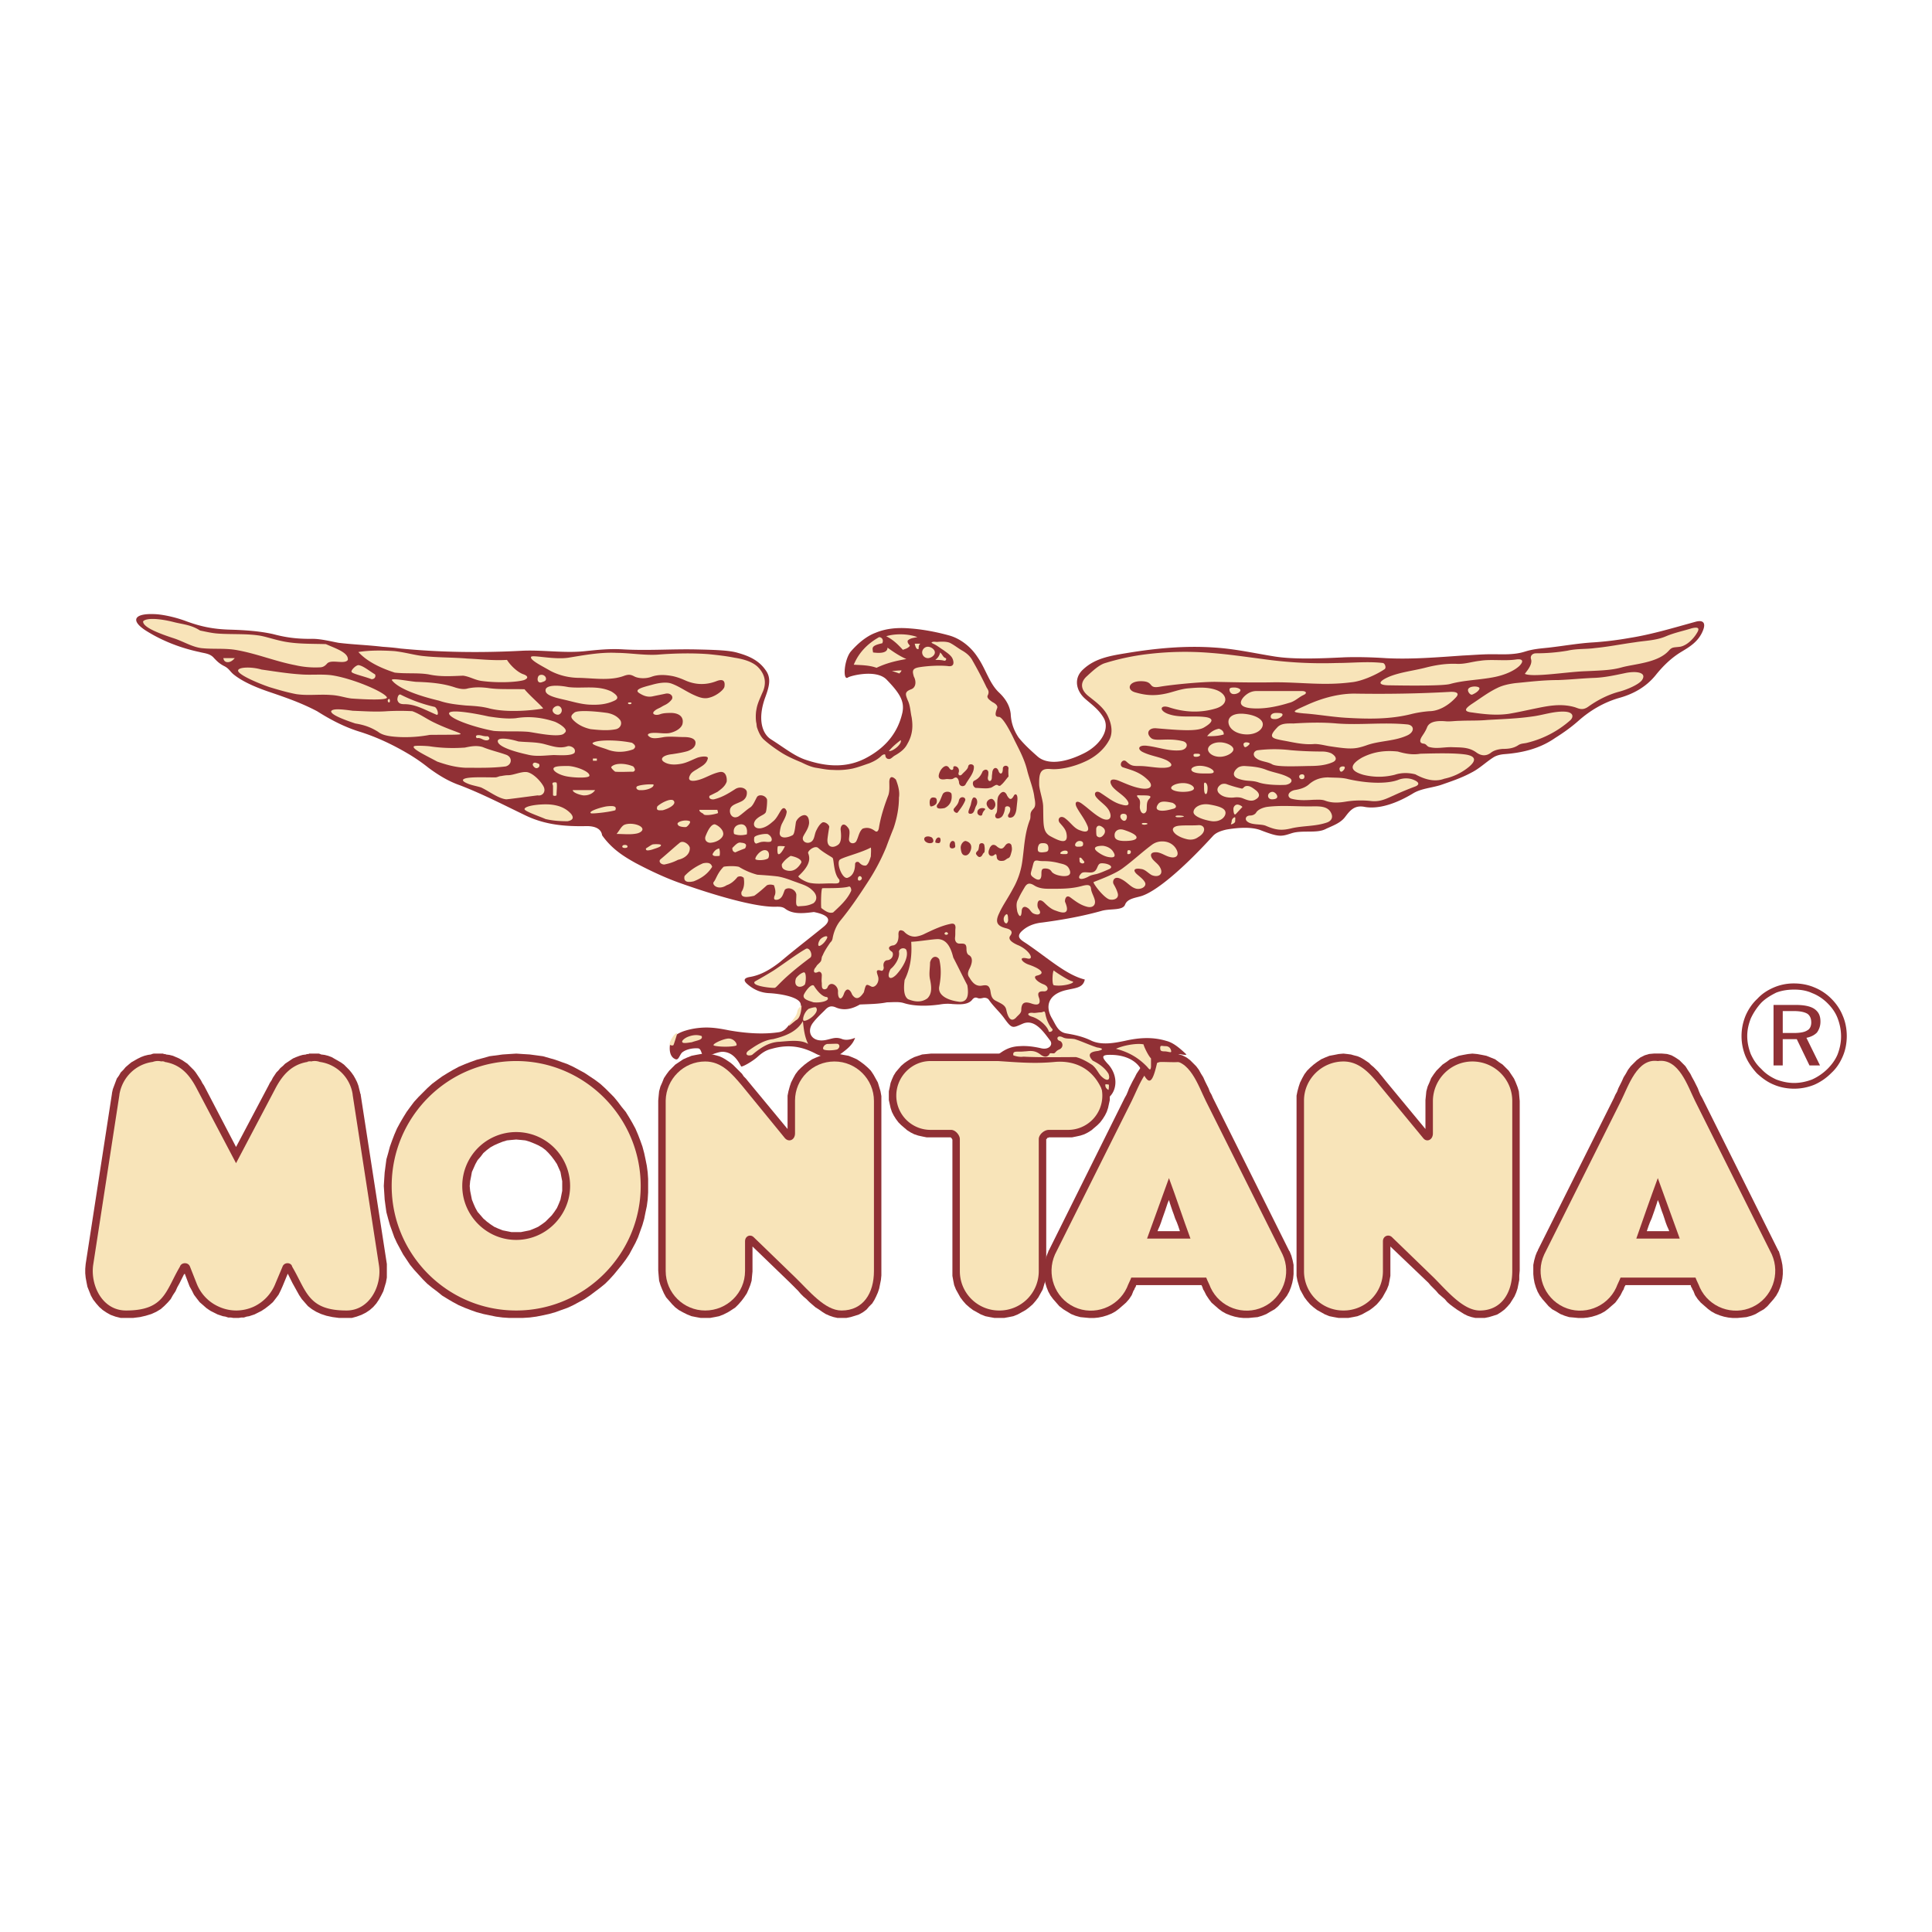 <svg xmlns="http://www.w3.org/2000/svg" width="2500" height="2500" viewBox="0 0 192.756 192.756"><g fill-rule="evenodd" clip-rule="evenodd"><path fill="#fff" d="M0 0h192.756v192.756H0V0z"/><path fill="#903035" d="M129.357 127.293V109.316l.088-.437.131-.482.133-.393.217-.438.219-.393.263-.35.307-.306.349-.306.35-.263.395-.262.392-.175.438-.175.48-.088.438-.087.482-.044.393.044.349.043.307.088.35.088.306.131.307.175.261.174.264.175.217.219.264.219.218.218.219.219.174.219.219.263.175.218.174.219 3.981 4.811v-2.887l.045-.437.043-.437.131-.482.175-.393.176-.438.262-.393.262-.35.306-.306.307-.306.392-.263.352-.262.436-.175.439-.175.436-.088.482-.087.437-.044.481.044.48.087.438.088.437.175.438.175.349.262.395.263.307.306.304.306.264.394.262.393.176.394.173.437.133.438.043.48.043.482v16.928l-.043.48v.438l-.088.437-.088.438-.131.393-.173.394-.219.35-.219.35-.264.305-.304.307-.352.263-.349.219-.393.13-.437.132-.438.087H147.203l-.392-.087-.395-.132-.35-.174-.349-.219-.35-.219-.306-.219-.35-.261-.307-.263-.261-.307-.307-.262-.307-.262-.261-.307-.262-.262-.264-.263-.219-.262-3.804-3.631v2.931l-.088.481-.088.438-.174.437-.219.394-.218.394-.264.349-.305.351-.351.305-.35.263-.392.219-.395.219-.437.174-.438.088-.48.087h-.963l-.481-.087-.437-.088-.438-.174-.392-.219-.395-.219-.35-.263-.349-.305-.307-.351-.263-.349-.219-.394-.217-.394-.133-.437-.131-.438-.088-.481z"/><path d="M137.975 126.769v.043a3.92 3.92 0 0 1-3.936 3.938 3.921 3.921 0 0 1-3.938-3.938v-17.014c0-2.144 1.793-3.894 3.938-3.894 1.617 0 2.668 1.225 3.629 2.405l4.332 5.249c.35.438.961.175.961-.481V109.798c.045-2.144 1.793-3.894 3.938-3.894 2.186 0 3.98 1.75 3.98 3.937v16.971c0 2.188-1.094 3.938-3.238 3.938-1.662 0-3.279-1.969-4.592-3.281l-4.156-4.023c-.35-.351-.918-.131-.918.394v2.929z" fill="#f8e4b9"/><path fill="#903035" d="M65.76 127.774l-.044-.481-.044-.524v-16.971l.044-.482.044-.437.131-.482.175-.393.175-.438.262-.393.263-.35.306-.306.306-.306.394-.263.394-.262.393-.175.438-.175.437-.088.481-.087.438-.044.393.044.35.043.35.088.306.088.306.131.307.175.262.174.263.175.262.219.219.219.218.218.219.219.219.219.175.263.218.218.175.219 3.981 4.811v-3.324l.087-.437.131-.482.131-.393.22-.438.218-.393.262-.35.307-.306.35-.306.349-.263.394-.262.393-.175.438-.175.437-.088.482-.087.481-.044.481.044.437.087.482.088.437.175.394.175.393.262.35.263.351.306.305.306.263.394.219.393.218.394.131.437.132.438.087.48v17.89l-.043.438-.088.437-.088.438-.131.393-.175.394-.175.35-.218.35-.307.305-.262.307-.35.263-.394.219-.393.13-.437.132-.438.087h-.875l-.394-.087-.393-.132-.394-.174-.35-.219-.306-.219-.35-.219-.306-.261-.306-.263-.306-.307-.307-.262-.262-.262-.263-.307-.262-.262-.262-.263-.263-.262-3.761-3.631v2.494l-.044.437-.044.481-.131.438-.175.437-.175.394-.262.394-.263.349-.306.351-.306.305-.394.263-.35.219-.437.219-.438.174-.437.088-.481.087h-.919l-.481-.087-.437-.088-.438-.174-.437-.219-.394-.219-.35-.263-.306-.305-.306-.351-.307-.349-.218-.394-.175-.394-.175-.437-.131-.438z"/><path d="M74.333 126.769v.043c0 2.188-1.793 3.938-3.98 3.938-2.143 0-3.937-1.75-3.937-3.938v-17.014c.043-2.144 1.793-3.894 3.937-3.894 1.662 0 2.668 1.225 3.674 2.405l4.287 5.249c.394.438 1.006.175 1.006-.481V109.798c0-2.144 1.75-3.894 3.937-3.894 2.143 0 3.937 1.75 3.937 3.937v16.971c0 2.188-1.05 3.938-3.237 3.938-1.662 0-3.236-1.969-4.593-3.281l-4.155-4.023c-.35-.351-.875-.131-.875.394v2.929h-.001z" fill="#f8e4b9"/><path fill="#903035" d="M88.986 110.935l-.132-.394-.087-.394-.087-.394v-.874l.087-.394.087-.437.132-.35.175-.394.218-.35.263-.306.262-.306.306-.263.307-.219.35-.218.349-.175.394-.131.394-.132.437-.043.438-.044h13.734l.393.044.394.043.395.132.393.131.349.175.35.218.351.219.262.263.262.306.263.35.219.306.174.394.133.35.086.437.088.394v.874l-.088.394-.086.394-.133.394-.174.349-.219.35-.263.35-.262.263-.307.262-.306.262-.35.219-.349.175-.393.131-.395.088-.437.088h-2.318l-.043.044h-.088l-.043.043-.045.087h-.043V127.293l-.088.481-.131.438-.131.437-.219.394-.218.394-.264.349-.305.351-.351.305-.35.263-.392.219-.395.219-.437.174-.438.088-.48.087h-.963l-.481-.087-.437-.088-.438-.174-.394-.219-.393-.219-.35-.263-.35-.305-.306-.351-.263-.349-.219-.394-.218-.394-.175-.437-.088-.438-.087-.481V113.69l-.044-.044v-.043l-.043-.044-.044-.043-.044-.044h-2.406l-.437-.088-.394-.088-.394-.131-.349-.175-.35-.219-.307-.262-.306-.262-.262-.263-.263-.35-.218-.35-.175-.349z"/><path d="M92.879 112.728h-.044a3.416 3.416 0 0 1-3.412-3.411c0-1.881 1.531-3.456 3.412-3.456H106.57c1.881.044 3.41 1.575 3.41 3.456a3.414 3.414 0 0 1-3.41 3.411h-1.926c-.48 0-1.006.481-1.006.919v13.165a3.92 3.92 0 0 1-3.936 3.938 3.921 3.921 0 0 1-3.938-3.938v-13.165c0-.394-.438-.919-.875-.919h-2.01z" fill="#f8e4b9"/><path d="M153.021 127.556l-.043-.438V126.2l.086-.438.133-.481.174-.438h.045v-.086l7.609-15.222.133-.307.174-.307.131-.35.176-.35.174-.35.176-.395.219-.35.219-.394.262-.35.307-.307.307-.307.35-.262.438-.219.438-.131.48-.044h.788l.525.044.438.131.395.219.393.262.307.307.307.307.219.35.262.394.176.35.219.395.174.35.176.35.131.35.131.307.176.307 7.609 15.265.045.044.131.438.131.481.088.438.043.48v.438l-.043.438-.088.438-.131.438-.176.438-.219.394-.262.35-.307.35-.305.351-.352.306-.393.219-.438.263-.438.175-.48.132-.438.043-.482.044h-.438l-.438-.044-.438-.087-.438-.132-.436-.175-.395-.219-.35-.262-.35-.307-.352-.307-.305-.35-.264-.394-.174-.438-.088-.131-.043-.132-.088-.131-.045-.175h-6.516v.043l-.088.132-.045.131-.043.132-.088.131-.219.438-.262.394-.262.35-.352.307-.35.307-.35.262-.393.219-.439.175-.438.132-.436.087-.438.044h-.482l-.438-.044-.48-.043-.438-.132-.438-.175-.438-.263-.393-.219-.352-.306-.305-.351-.307-.35-.262-.35-.219-.394-.176-.438-.131-.438-.08-.439zm13.036-5.993l-.131-.394-.133-.351-.131-.394-.131-.394-.131-.306-.088.306-.131.394-.131.394-.264.744-.174.394-.131.35-.133.394-.043.132h2.23l-.043-.132-.176-.394-.131-.35-.128-.393z" fill="#903035"/><path d="M161.244 128.475c-.918 1.968-3.279 2.843-5.248 1.924-1.969-.918-2.844-3.28-1.926-5.248l7.656-15.31c.742-1.487 1.617-4.286 3.674-3.98 2.1-.306 2.975 2.493 3.717 3.98l7.656 15.31c.873 1.968.043 4.33-1.926 5.248-1.969.919-4.33.044-5.248-1.924-.131-.351-.307-.656-.438-1.007h-7.48c-.13.35-.306.656-.437 1.007zm6.344-4.9c-.744-2.012-1.445-4.023-2.188-6.036-.744 2.013-1.443 4.024-2.145 6.036h4.333z" fill="#f8e4b9"/><path d="M104.207 127.556l-.043-.438v-.438l.043-.48.088-.438.131-.481.176-.438v-.043l.043-.043 7.568-15.222.174-.307.131-.307.133-.35.174-.35.176-.35.219-.395.174-.35.264-.394.217-.35.307-.307.307-.307.395-.262.393-.219.438-.131.525-.044h.788l.48.044.438.131.438.219.35.262.307.307.307.307.262.35.219.394.219.35.176.395.174.35.176.35.131.35.176.307.131.307 7.611 15.265.043.044.176.438.131.481.088.438V127.119l-.045.438-.088.438-.131.438-.174.438-.219.394-.264.35-.305.35-.307.351-.35.306-.395.219-.438.263-.438.175-.438.132-.48.043-.438.044h-.482l-.436-.044-.438-.087-.438-.132-.438-.175-.395-.219-.35-.262-.35-.307-.35-.307-.264-.35-.262-.394-.219-.438-.088-.131-.043-.132-.045-.131-.086-.175h-6.518v.043l-.045.132-.086.131-.045.132-.088.131-.174.438-.262.394-.307.35-.35.307-.352.307-.35.262-.393.219-.438.175-.438.132-.438.087-.438.044h-.438l-.48-.044-.438-.043-.482-.132-.438-.175-.438-.263-.35-.219-.393-.306-.307-.351-.307-.35-.262-.35-.219-.394-.176-.438-.131-.438-.079-.439zm13.035-5.993l-.131-.394-.131-.351-.133-.394-.131-.394-.088-.306-.131.306-.131.394-.131.394-.264.744-.131.394-.131.35-.174.394-.045.132h2.23l-.043-.132-.131-.394-.131-.35-.173-.393z" fill="#903035"/><path d="M112.43 128.475c-.918 1.968-3.279 2.843-5.248 1.924-1.969-.918-2.799-3.28-1.924-5.248l7.654-15.31c.744-1.487 1.617-4.286 3.717-3.98 2.057-.306 2.932 2.493 3.676 3.98l7.654 15.31c.918 1.968.043 4.33-1.926 5.248-1.969.919-4.33.044-5.248-1.924-.131-.351-.307-.656-.438-1.007h-7.48c-.131.35-.305.656-.437 1.007zm6.343-4.9c-.744-2.012-1.4-4.023-2.145-6.036-.742 2.013-1.443 4.024-2.186 6.036h4.331z" fill="#f8e4b9"/><path d="M51.5 105.117l.656.044.7.043.656.088.656.088.612.175.613.175.612.219.612.219.569.262.568.307.568.307.525.35.524.35.525.394.481.438.438.438.437.438.394.481.394.524.394.481.35.568.306.525.307.568.262.612.219.568.219.612.175.656.131.612.131.656.087.656.044.656v1.355l-.044.7-.087.656-.131.612-.131.656-.175.612-.219.612-.219.612-.262.568-.307.568-.306.569-.35.524-.394.525-.394.48-.394.481-.437.481-.438.438-.481.394-.525.394-.524.394-.525.35-.568.307-.568.306-.569.263-.612.219-.612.219-.613.175-.612.131-.656.132-.656.087-.7.044H50.8l-.656-.044-.656-.087-.656-.132-.612-.131-.656-.175-.612-.219-.568-.219-.613-.263-.569-.306-.524-.307-.569-.35-.481-.394-.525-.394-.481-.394-.437-.438-.438-.481-.438-.481-.394-.48-.35-.525-.35-.524-.307-.569-.306-.568-.263-.568-.218-.612-.219-.612-.175-.612-.175-.656-.087-.612-.087-.656-.044-.7-.043-.656.043-.699.044-.656.087-.656.087-.656.175-.612.175-.656.219-.612.218-.568.263-.612.306-.568.307-.525.35-.568.35-.481.394-.524.438-.481.438-.438.437-.438.481-.438.525-.394.481-.35.569-.35.524-.307.569-.307.613-.262.568-.219.612-.219.656-.175.612-.175.656-.088.656-.088.656-.043.7-.044zm0 8.573l-.481.043-.437.044-.438.132-.437.175-.394.175-.394.219-.35.263-.35.306-.263.35-.306.351-.219.394-.175.394-.175.394-.087.481-.088.438-.044.48.044.481.088.438.087.438.175.438.175.394.219.394.306.35.263.307.35.306.35.263.394.263.394.175.437.175.438.088.437.087h.962l.437-.087.438-.088.438-.175.394-.175.394-.263.35-.263.306-.306.306-.307.263-.35.262-.394.175-.394.175-.438.087-.438.087-.438v-.961l-.087-.438-.087-.481-.175-.394-.175-.394-.262-.394-.263-.351-.306-.35-.306-.306-.35-.263-.394-.219-.394-.175-.438-.175-.438-.132-.437-.044-.481-.043z" fill="#903035"/><path d="M51.5 105.86c6.823 0 12.422 5.599 12.422 12.466 0 6.824-5.599 12.423-12.422 12.423-6.867 0-12.422-5.599-12.422-12.423.001-6.867 5.555-12.466 12.422-12.466zm0 7.086a5.377 5.377 0 0 1 5.38 5.38c0 2.931-2.406 5.381-5.38 5.381s-5.38-2.45-5.38-5.381a5.378 5.378 0 0 1 5.38-5.38z" fill="#f8e4b9"/><path fill="#903035" d="M29.237 105.599l-.263.173-.262.176-.263.175-.218.219-.263.219-.175.218-.218.219-.175.263-.175.261-.132.263-.175.263-.13.262-3.238 6.124-3.193-6.124-.174-.262-.132-.263-.175-.263-.174-.261-.176-.263-.174-.219-.219-.218-.219-.219-.219-.219-.262-.175-.263-.176-.306-.173-.306-.132-.306-.131-.35-.088-.35-.044-.044-.043h-.175l-.043-.044h-.962l-.176.044-.087.043-.306.044-.35.088-.35.131-.35.175-.306.175-.306.175-.263.219-.306.262-.218.262-.263.263-.175.306-.219.306-.131.35-.131.35-.132.35-.087.394v.044l-2.625 17.014-.043.482v.437l.043.437.088.481.088.438.175.437.175.438.219.393.306.394.306.349.349.307.394.263.394.219.481.174.525.131h1.224l.7-.087.569-.132.569-.174.481-.219.437-.263.35-.305.35-.351.306-.35.219-.393.262-.394.175-.393.219-.394.218-.437.219-.438.088-.088.481 1.269.219.393.219.438.262.35.306.394.35.306.35.306.393.262.438.219.262.132.263.086.262.088.263.044.262.087h.262l.263.044h.525l.263-.044h.262l.262-.087.263-.044.262-.088.263-.086.262-.132.437-.219.394-.262.394-.306.35-.306.306-.394.262-.35.219-.438.175-.393.525-1.269.044.088.218.438.219.437.219.394.218.393.219.394.263.393.305.35.307.351.394.305.437.263.481.219.525.174.612.132.657.087h1.268l.481-.131.481-.174.438-.219.393-.263.35-.307.306-.349.263-.394.218-.393.22-.438.13-.437.132-.438.087-.481V126.112l-2.624-16.97v-.044h-.044v-.044.088-.132l-.088-.35-.087-.35-.131-.35-.175-.35-.175-.306-.219-.306-.219-.263-.262-.262-.262-.262-.307-.219-.306-.175-.306-.175-.306-.175-.35-.131-.35-.088-.35-.044-.087-.043-.132-.044H30.855l-.087.044h-.175l-.044.043-.35.044-.306.088-.35.131-.306.132z"/><path d="M34.573 130.749c2.318 0 3.543-2.494 3.237-4.506l-2.625-17.015v-.044a3.847 3.847 0 0 0-3.28-3.236 1.477 1.477 0 0 0-.875-.044c-.087-.044-.175 0-.306 0l-.044.044c-1.618.263-2.537 1.355-3.237 2.712l-3.893 7.392-3.893-7.392c-.7-1.356-1.575-2.449-3.237-2.712l-.043-.044c-.088 0-.219-.044-.263 0a1.456 1.456 0 0 0-.875.044c-1.662.219-3.018 1.487-3.324 3.236v.044l-2.624 17.015c-.263 2.012.918 4.506 3.28 4.506 3.849 0 3.937-1.925 5.38-4.374.131-.438.831-.481 1.006 0l.656 1.662a4.195 4.195 0 0 0 2.188 2.317 4.223 4.223 0 0 0 1.749.395c.612 0 1.225-.132 1.794-.395a4.272 4.272 0 0 0 2.143-2.317l.7-1.662c.175-.481.875-.438.962 0 1.444 2.449 1.575 4.374 5.424 4.374z" fill="#f8e4b9"/><path d="M178.959 100.874h-1.094v2.188h1.094c.656 0 1.094-.088 1.355-.263.264-.131.395-.438.395-.787 0-.394-.131-.7-.395-.875-.304-.175-.742-.263-1.355-.263zm.176-.612c.875 0 1.486.132 1.881.394.438.307.611.7.611 1.269 0 .438-.131.787-.35 1.094-.262.263-.611.438-1.049.524l1.355 2.756h-1.051l-1.268-2.624h-1.4v2.624h-.918v-6.036h2.189v-.001zm4.549 3.149c0-.656-.131-1.269-.35-1.837-.219-.569-.568-1.05-1.006-1.487s-.963-.787-1.531-1.006c-.568-.263-1.182-.35-1.793-.35-.613 0-1.225.087-1.795.306-.523.263-1.049.568-1.486 1.006a6.15 6.15 0 0 0-1.049 1.575c-.219.568-.352 1.137-.352 1.749s.133 1.225.352 1.794c.262.568.568 1.05 1.049 1.487.438.48.918.787 1.486 1.05.57.218 1.182.35 1.795.35.611 0 1.225-.132 1.793-.35a5.32 5.32 0 0 0 1.531-1.05c.438-.438.787-.919 1.006-1.444.219-.568.35-1.181.35-1.793zm-4.68-5.293c.699 0 1.398.132 2.012.395a5.04 5.04 0 0 1 1.705 1.137c.482.481.875 1.05 1.137 1.706.264.612.395 1.312.395 2.012s-.131 1.399-.395 2.013c-.262.612-.611 1.181-1.137 1.662a5.463 5.463 0 0 1-1.705 1.181 5.306 5.306 0 0 1-2.012.394c-.701 0-1.4-.131-2.014-.394-.654-.263-1.18-.656-1.705-1.138-.48-.524-.875-1.093-1.137-1.705a5.29 5.29 0 0 1-.395-2.013c0-.699.131-1.355.395-2.012.262-.612.656-1.225 1.182-1.706.48-.524 1.049-.875 1.66-1.137a5.009 5.009 0 0 1 2.014-.395zM14.54 62.908c-1.618-1.049-1.137-1.793 1.181-1.618.875.087 1.968.35 2.887.7 1.443.525 2.668.787 4.374.831 1.399.044 2.843.131 4.243.438 1.312.35 2.361.481 3.761.481.918-.043 2.056.263 2.799.394 1.443.175 2.887.218 4.374.394.612.044 1.181.087 1.793.175 4.068.394 8.136.438 12.204.219 2.056-.087 4.155.262 6.211.044 1.269-.131 2.493-.263 3.849-.175 2.362.131 4.724-.043 7.129 0 2.012.044 3.456.087 4.287.35 1.093.306 2.056.744 2.712 1.662.612.787.437 1.574.043 2.668-.875 2.318-.306 3.762.525 4.287 1.312.831 2.274 1.618 3.368 2.012 2.143.743 4.286.918 6.342-.263 1.793-1.006 2.974-2.449 3.412-4.418.219-1.093-.219-1.881-1.575-3.28-1.05-1.093-3.718-.35-3.849-.219-.568.394-.394-1.837.306-2.624.612-.7 1.487-1.487 2.45-1.837 1.049-.437 2.187-.525 3.324-.437 1.312.087 2.712.35 3.98.7 1.137.306 2.187 1.137 2.843 2.143.83 1.181 1.18 2.625 2.143 3.543.701.656 1.094 1.356 1.182 2.143.043.962.35 1.706.787 2.362.525.656 1.137 1.225 1.881 1.881.83.744 2.406.787 4.549-.263 1.574-.744 2.713-2.274 2.1-3.499-.525-.962-1.355-1.487-1.969-2.056-.83-.787-1.094-2.012-.088-2.887 1.225-1.137 2.844-1.355 4.418-1.618 2.932-.481 5.861-.744 8.793-.525 1.967.131 3.893.568 5.816.875 1.881.306 4.418.219 7.043.088 1.355-.044 2.756 0 4.111.087 2.537.131 5.117-.087 7.654-.262.963-.044 1.924-.131 2.887-.131 1.094 0 2.23.087 3.324-.263.832-.262 1.531-.306 2.361-.394 1.531-.175 2.975-.438 4.463-.525a33.288 33.288 0 0 0 3.586-.438c2.23-.35 4.375-1.006 6.605-1.618.787-.219 1.049.131.744.875-.438 1.094-1.312 1.619-2.188 2.143-1.006.612-1.838 1.444-2.537 2.318-.963 1.181-2.23 1.881-3.674 2.274-1.488.438-2.844 1.225-4.025 2.274-.742.656-1.486 1.181-2.318 1.706-1.574 1.094-3.324 1.487-5.072 1.618-.525.044-.875.175-1.139.351-.742.481-1.355 1.093-2.143 1.487-.963.525-2.012.875-3.018 1.225-.92.306-2.014.35-2.844.875-2.406 1.443-4.023 1.487-4.855 1.312-1.006-.175-1.443.438-1.881 1.006-.48.656-1.355.918-1.969 1.225-.873.438-2.273.087-3.324.394-1.092.35-1.268.438-3.191-.306-.963-.35-2.363-.219-3.369-.044-.568.131-1.049.307-1.355.656-3.281 3.587-5.818 5.599-7.174 5.992-.611.175-1.355.263-1.574.831-.219.612-1.4.394-2.275.612-2.012.569-4.023.919-5.992 1.182-.875.087-1.574.394-2.1.918-.568.612.088.875.656 1.269 2.1 1.443 3.893 3.062 5.688 3.499-.176.875-.963.831-2.014 1.094-1.748.481-1.924 1.706-1.225 2.843.395.7.613 1.312 1.4 1.443.787.132 1.662.307 2.537.744 1.006.438 2.23.219 3.281 0 1.529-.35 2.842-.394 4.154 0 .699.175 1.312.7 2.012 1.355-.174.132-.742-.131-.875 0-.086.219.307.525.219.744-.742.087-2.23-.088-2.273.087-.482 2.144-.832 2.274-1.531.788-.525-1.094-1.75-1.531-2.887-1.575s-1.225.132-.438.963c.918 1.05.875 2.405.176 3.148-.176.176-.57.044-.656-.218-1.051-2.931-3.369-3.324-4.855-3.193-2.275.219-4.111 0-6.387-.131 1.006-.875 1.662-1.4 2.887-1.443.699-.045 1.4.043 2.145.218.787.175 1.225-.394.83-.831-.656-.875-1.531-2.143-2.713-1.618-1.006.438-1.049.525-1.836-.568-.438-.612-1.051-1.138-1.531-1.837-.131-.176-.393-.219-.568-.176-.176.044-.395.088-.568 0-.219-.087-.35 0-.48.132-.395.568-1.226.524-1.969.481a4.41 4.41 0 0 0-1.312.043c-1.269.176-2.537.176-3.543-.131-.525-.175-1.137-.088-1.706-.088-.875.176-1.793.176-2.712.219-.832.481-1.619.613-2.362.307-.481-.219-.788-.131-1.138.263-.394.394-.875.831-1.225 1.312-.612.875-.087 1.925 1.312 1.662.656-.131 1.006-.35 1.663-.087.394.131.831.044 1.269-.132-.219.656-.744 1.094-1.4 1.575-.612.438-1.619.481-2.537 0-1.181-.612-2.537-1.006-4.374-.481-.569.131-.963.394-1.4.787-.525.481-1.619 1.094-1.663.963-.394-.744-.875-1.356-1.706-1.443-.525-.088-1.487.438-1.924.48-.351 0-.263-.787-.656-.831-.525-.043-1.181.088-1.575.394-.263.219-.35.787-.656.7-.612-.219-.656-.962-.568-1.53.175-.919 1.181-1.312 2.362-1.531 1.312-.219 2.23-.088 3.543.175 2.274.394 3.849.35 4.986.175.438-.088.7-.35.962-.699.35-.438 1.356-1.226 1.181-2.1-.131-.744-2.188-1.05-3.193-1.094-.744-.044-1.443-.307-2.1-.875-.525-.438-.306-.656.263-.744 1.006-.175 1.968-.699 3.018-1.53 1.443-1.225 2.887-2.318 4.33-3.499.875-.744.306-1.181-1.006-1.444-1.006.131-2.1.263-2.887-.35-.306-.219-.7-.175-1.05-.175-2.056 0-5.948-1.137-9.404-2.362-1.487-.525-3.062-1.269-4.461-2.012-1.181-.656-2.362-1.399-3.324-2.755-.087-.656-.7-.918-1.531-.918-2.012.044-4.068-.087-6.08-1.05-2.187-1.05-4.287-2.144-6.561-3.018-1.138-.394-2.144-1.006-3.149-1.75a17.708 17.708 0 0 0-2.1-1.443c-1.487-.875-3.062-1.619-4.724-2.144-1.575-.481-2.975-1.225-4.287-2.056-1.575-.831-3.106-1.356-4.637-1.881-1.181-.394-2.625-.962-3.586-1.706-.481-.35-.525-.656-1.05-.918s-.788-.568-1.006-.788c-.394-.481-.962-.481-1.443-.612-1.878-.398-3.716-1.097-5.378-2.147z" fill="#903035"/><path d="M87.717 63.564c-1.093.612-2.012 1.487-2.537 2.755.787.044 1.531.044 2.274.307 1.006-.481 1.968-.7 2.974-.875-.612-.263-1.225-.656-1.881-1.137 0 .568-.787.568-1.443.481-.044-.438-.263-.656.919-.918.132-.263.044-.57-.306-.613zM91.523 63.564c-.787-.306-2.1-.394-3.106-.087.7.35 1.181.831 1.663 1.356.219-.087.481-.131.7-.394-.087-.175-.263-.262-.219-.524.262-.264.612-.264.962-.351zM88.986 66.932c.438 0 .525-.043.962-.043-.087.219-.131.175-.219.306-.35-.132-.393-.132-.743-.263zM17.383 62.077c-1.531-.394-2.8-.438-3.105-.087-.044.569 1.487 1.181 3.105 1.706.918.306 1.75.831 2.668.962 1.138.131 2.274 0 3.412.175 2.099.35 3.937 1.137 5.992 1.531a8.954 8.954 0 0 0 2.405.219c.307 0 .525-.087.788-.394.438-.438 1.75.131 2.056-.35.087-.744-1.225-1.137-2.188-1.575-1.443-.044-2.843 0-4.199-.262-1.093-.219-1.881-.525-2.581-.612-1.312-.175-2.624-.087-3.936-.175-.656-.043-1.181-.175-1.837-.306-.874-.57-1.705-.614-2.58-.832zM35.754 65.051c1.094-.175 2.362-.175 3.63-.087 1.094.131 1.969.394 2.756.481 1.531.175 2.975.131 4.505.262 1.137.044 2.537.219 3.937.131.35.569 1.093 1.269 1.662 1.443.35.131.569.35.043.569-.743.219-2.624.306-4.243.087-.656-.087-1.181-.438-1.837-.525-1.137.044-2.274.131-3.456-.131-1.093-.175-2.23-.044-3.368-.175-1.486-.48-2.798-1.136-3.629-2.055zM35.098 67.063c-.175-.131.438-.744.7-.7.481.087 1.093.612 1.618.918.088.131.044.481-.35.481-.656-.262-1.837-.524-1.968-.699zM22.282 65.663h1.138c-.219.263-.481.438-.787.394-.22-.043-.307-.175-.351-.394zM23.769 66.976c-.175-.437 1.312-.481 2.318-.175 1.269.175 2.537.394 3.893.481 1.049.087 2.056-.044 3.105.087 2.056.306 5.162 1.619 5.511 2.188.175.35-2.362.218-3.543.131-.7-.087-1.181-.306-2.056-.35-1.138-.088-2.318.087-3.456-.088-.918-.175-1.793-.438-2.668-.7-1.136-.393-2.885-1.137-3.104-1.574zM38.816 69.731c.044 0 .087.087.087.175 0 .131-.043.175-.087.175s-.131-.043-.131-.175c0-.088.087-.175.131-.175zM33.042 70.956c.131-.262.918-.219 2.143-.044 1.138.044 2.319.131 3.456.044a23.558 23.558 0 0 1 2.493 0c.743.262 1.443.787 2.187 1.137 2.8 1.356 4.331 1.181-.437 1.225a13.42 13.42 0 0 1-2.975.219c-.875-.043-1.706-.131-2.187-.525-.568-.35-1.181-.656-2.274-.831-1.444-.481-2.449-.919-2.406-1.225zM39.122 67.894c-.262-.306 1.487.044 2.362.131 1.312.044 2.668.131 3.937.568.438.132.875.219 1.269.088.656-.131 1.225-.131 1.969-.044 1.093.175 2.274.088 3.674.131.525.656 1.968 1.881 1.837 1.925-1.006.175-3.499.437-5.292 0-.787-.219-1.618-.263-2.406-.307-.875-.087-1.793-.175-2.668-.481-1.664-.392-3.938-1.093-4.682-2.011zM39.953 69.294c-.175-.044-.306.219-.306.524.087.394.394.438.7.438 1.093 0 1.968.525 3.193 1.049.307.132.088-.743-.219-.787a14.747 14.747 0 0 1-3.368-1.224zM44.808 71.218c-.131-.481 2.188-.131 3.937.263.875.131 1.794.262 2.712.175 1.312-.218 2.581-.087 3.893.35.525.219 1.312.744 1.05 1.05-.087.087-.175.219-.437.262-.875.175-2.8-.262-3.281-.306-1.137-.087-2.318 0-3.412-.087-1.706-.307-4.287-1.138-4.462-1.707zM41.309 74.455c.087-.087 1.137-.043 1.531 0 1.137.175 2.318.219 3.543.131.437-.087 1.137-.262 1.793-.044.743.307 1.531.481 2.274.744.7.219.656 1.006 0 1.181-1.399.175-2.712.131-4.024.131-1.006-.044-1.924-.306-2.799-.612-1.137-.612-2.624-1.312-2.318-1.531zM46.208 77.779c.262-.306 2.012-.218 3.193-.218.219 0 .394-.131.569-.131.262-.044.481-.088.744-.088.525 0 1.312-.394 1.881-.306.656.131 1.443 1.006 1.662 1.487.218.525-.175.918-.613.831-1.049.131-2.93.394-3.149.394-.787-.088-1.662-.788-2.493-1.181-.394-.131-.962-.219-1.356-.394-.307-.131-.525-.262-.438-.394zM55.525 79.354c-.175.087-.263.043-.35 0v-.918c0-.131-.131-.262 0-.35.087-.043.306-.043.35 0 .087.175 0 .874 0 1.268zM53.512 76.117c.263.088.307.088.307.263 0 .131-.131.262-.307.262-.131 0-.306-.175-.35-.306-.043-.175.132-.306.35-.219zM52.332 80.71c.087-.35 1.706-.525 2.625-.438.831.088 1.487.35 2.012.919.35.438.131.656-.35.743-.744 0-1.443-.043-2.187-.218-.701-.306-2.144-.787-2.1-1.006zM56.706 76.424c.831.043 2.144.568 2.1.962 0 .263-1.443.219-2.187.088-.787-.132-1.443-.525-1.4-.788.043-.262.743-.262 1.487-.262zM57.143 78.829h2.23c-.219.35-.656.525-1.05.525-.174.043-1.18-.219-1.18-.525zM59.155 75.68h.394v.218h-.394v-.218zM60.992 76.511c.35-.394 1.356-.394 2.187-.043.219.262.219.438 0 .525-.612 0-1.225.044-1.793 0-.044-.001-.481-.394-.394-.482zM58.98 81.147c-.394-.175.962-.612 1.575-.7.481-.044 1.05-.087.832.394-.788.219-2.276.35-2.407.306zM48.132 73.405c.525.131.525-.043.656.175.131.175-.131.438-.656.175-.525-.262-.525 0-.612-.175-.131-.218.131-.306.612-.175zM49.708 74.105c-.307-.612 1.006-.438 2.012-.131.831.087 1.75.044 2.581.262.831.219 1.531.481 2.318.219.262-.087.918.175.7.656-.263.262-1.05.262-2.056.219-.919.043-1.793.175-2.625-.044-1.007-.219-2.625-.656-2.93-1.181zM55.656 70.431c.219 0 .394.219.394.438 0 .218-.175.437-.394.437-.262 0-.525-.219-.525-.437 0-.219.263-.438.525-.438zM54.431 68.9c-.044-.569 1.181-.569 2.274-.35 1.443.175 2.887-.219 4.287.438.656.394.787.7.306.918-.831.394-1.662.438-2.537.394-.7-.043-1.355-.219-2.056-.394-.874-.218-2.274-.437-2.274-1.006zM62.83 70.081c.087 0 .175 0 .175.088 0 .043-.088.087-.175.087-.088 0-.175-.044-.175-.087-.001-.088.087-.088.175-.088zM54.038 67.326c.219 0 .437.175.437.394s-.175.263-.437.35c-.263.087-.438-.087-.394-.394.044-.263.175-.35.394-.35zM57.318 71.087c.306-.218 1.706-.175 3.281.044.437.087.918.263 1.268.7.219.306.088.787-.394.918-.831.175-1.706.087-2.537 0-.612-.131-1.181-.394-1.618-.788s-.394-.567 0-.874zM59.155 74.105c.481-.307 2.406-.307 3.893 0 .35.219.438.437.131.656-.962.35-1.881.306-2.625 0-.48-.175-1.661-.481-1.399-.656zM65.191 78.261c-.656-.044-1.531.087-1.662.219-.131.175.088.394.394.35.568.043 1.399-.263 1.268-.569zM65.585 80.448c.437-.394 1.356-.831 1.618-.569.35.394-.569.831-1.093.962-.307 0-.7.088-.525-.393zM61.517 83.203c.262-.306.481-.787.787-.918.656-.262 1.837.044 1.793.481-.043.219-.35.35-.569.394-.655.131-1.311.043-2.011.043zM62.348 84.297c.131 0 .262.044.262.175 0 .087-.131.131-.262.131s-.263-.044-.263-.131c0-.131.132-.175.263-.175zM67.641 82.285c-.263-.262.7-.568 1.181-.35.131.088-.175.481-.35.569-.088.043-.787-.001-.831-.219zM64.448 84.646c.219-.131.525-.35.656-.394.175-.044.788-.044.831.044.087.175-.393.306-.918.481-.35.088-.613.132-.569-.131zM67.772 84.122c.394-.393 1.094.219 1.05.525 0 .612-.569 1.006-1.181 1.138a4.59 4.59 0 0 1-1.225.437c-.35.131-.788-.219-.525-.481.831-.7 1.443-1.269 1.881-1.619zM71.315 82.241c.394.131.787.525.831.832.131.481-.568.962-1.225 1.006-.263.043-.7-.175-.525-.656.307-.788.613-1.182.919-1.182zM69.784 80.797h1.794c0 .131.131.306 0 .35-.569.175-1.4.262-1.4.044-.263-.131-.438-.262-.394-.394zM73.239 83.203c-.131-.481.087-.918.7-.962.525 0 .656.525.569 1.006-.525.131-.963.087-1.269-.044zM73.064 84.603c.306-.306.569-.613.875-.525.569.043.569.263.394.568-.35.131-.7.263-.962.394-.219-.043-.307-.175-.307-.437zM71.752 84.646c.087.263.087.481.043.744-.394.043-.7.043-.7-.175.132-.262.307-.481.657-.569zM75.251 83.553c.087-.262 1.269-.438 1.399-.306.438.262.438.743.131.743-.218.044-.481-.043-.7 0-.219 0-.438.131-.656.175-.174-.087-.217-.262-.174-.612zM77.613 85.172c.131.218.481-.263.7-.744-.219 0-.481-.043-.7 0-.087.218-.043.7 0 .744zM76.345 84.821c.524.044.394.788.262.832-.262.175-1.006.219-1.225.087-.131-.131.438-.962.963-.919zM78.882 85.39c.7.131 1.181.438 1.05.7-.394.656-.875.919-1.487.744-.263-.087-.481-.218-.438-.612.219-.35.525-.613.875-.832zM70.134 86.134c.612-.131.831.044.918.35-.438.7-1.05 1.137-1.837 1.443-.569.131-1.05.087-.918-.525.481-.525 1.137-.962 1.837-1.268zM79.669 87.402c.743-.7 1.312-1.443.962-2.274-.087-.219.656-.831 1.006-.525.525.481 1.4.918 1.444 1.006.131.219.087 1.575.656 2.144.088.393-.175.393-.524.393-.744-.043-1.531.088-2.318-.043-.438-.044-1.357-.57-1.226-.701zM83.737 85.828c.132-.263 2.1-.7 3.149-1.269.044.306 0 .613 0 .875-.131.438-.262.788-.481.919-.35.044-.524-.131-.743-.35-.175-.043-.306 0-.35.175 0 .524-.131 1.181-.744 1.399-.481.175-1.093-1.268-.831-1.749zM82.031 88.627c.043-.044 2.012.044 2.668-.175.175-.044.262.306.219.438-.394.875-1.137 1.531-1.793 2.143-.394.131-.787-.131-1.181-.438-.044-.043-.044-1.793.087-1.968zM71.227 87.971c.219-.262.351-.875.963-1.487.043-.044 1.006-.131 1.531 0a6.86 6.86 0 0 0 1.837.787c.656.044 1.356.087 2.056.175.744.131 1.312.394 1.837.568.568.219 1.137.35 1.618.831.481.438.481.962.088 1.269-.613.306-1.006.262-1.443.306-.394.044-.263-.481-.263-1.181-.088-.525-.788-.787-1.137-.481-.175.35-.219.875-.744 1.006-.307.044-.394-.044-.307-.35.175-.35.088-.7-.043-1.093-.262-.087-.481-.087-.7 0-.438.394-.831.744-1.269 1.05-.787.175-1.399.218-1.269-.394.263-.394.307-.875.219-1.4-.219-.175-.394-.175-.612-.087-.35.438-.7.7-1.094.831-.874.569-1.53-.088-1.268-.35zM85.88 87.446c-.087-.088-.219 0-.263.087-.043.132-.043.263.044.307s.219 0 .306-.131c.045-.088.001-.219-.087-.263zM75.295 97.943c.043-.044.875-.481 1.924-1.137 1.05-.7 2.274-1.619 3.193-2.144.394-.175.7.656.438.875-2.931 2.187-3.28 2.931-3.543 3.018-.262.045-2.362-.174-2.012-.612zM82.512 93.438c-.087-.087-.438.044-.656.262-.219.263-.263.612-.175.656.044.087.35-.087.568-.35.22-.261.351-.524.263-.568zM80.15 97.025c-.306.087-.7.481-.744.612-.262.831.438 1.006.875.612.132-.131.219-1.398-.131-1.224zM81.2 98.337c.043.088.7 1.138 1.312 1.138.394.35-.612.612-1.355.524-.525-.175-1.094-.306-.963-.743.175-.394.744-1.138 1.006-.919zM89.686 94.926c.131.7-.481 1.486-.831 1.749-.438.832-.087 1.225.569.569.568-.612 1.269-1.706 1.006-2.45-.088-.262-.657-.262-.744.132zM90.911 93.963c.087 1.269-.044 2.581-.656 3.805-.131 1.006-.044 1.662.35 1.925.656.263 1.312.35 1.924-.088.438-.438.438-1.05.263-1.881-.131-.568 0-1.137 0-1.705.175-.656.656-.7.918-.307.219.919.175 1.794 0 2.712-.175.919.919 1.399 2.056 1.531.744 0 .918-.612.744-1.662-.481-.919-.919-1.837-1.4-2.756-.218-.875-.569-1.75-1.443-1.837-.395-.043-1.838.22-2.756.263zM94.41 93.001c.087 0 .175.087.175.131 0 .087-.087.131-.175.131s-.175-.044-.175-.131c0-.044.087-.131.175-.131zM80.194 101.837c-.175-.044 0-.832.481-1.182.219-.087.7-.219.743-.131.394.481-.83 1.4-1.224 1.313zM73.415 104.329c.262-.043-.175-.83-.875-.699-.569.088-1.662.612-1.269.699.525.132 1.706.132 2.144 0zM70.002 103.367c-.481-.175-.962-.087-1.399.088-.306.131-.7.438-.481.568.131.088.612 0 .918-.044.438-.174 1.138-.218.962-.612zM80.106 101.88c.087.831.175 1.575.525 2.275-.7-.438-1.793-.307-2.843-.219-1.138.043-1.969.655-2.756 1.312-.481.175-.743-.087-.394-.394.787-.568 1.618-1.094 2.493-1.181 1.445-.35 2.407-.83 2.975-1.793zM82.556 104.155c.35 0 .962-.044 1.05 0 .306.174.043.568-.175.568-.131.043-.875.131-1.225 0-.219-.087 0-.525.35-.568zM79.975 100.306c-.043.919-.262 1.355-.568 1.487-.219.175-.481.394-.7.568.043-.044-.044-.087 0-.131.306-.394.744-.788.831-1.269.044-.306.262-.481.437-.655zM105.17 96.851c.131.131 1.486 1.006 1.793 1.049.48.132-.875.569-1.836.395-.219-.177-.088-1.663.043-1.444zM67.553 103.148c0 .044-.307 1.007-.35 1.094-.043.132-.437.044-.394-.087.088-.569.744-1.312.744-1.007zM103.814 101.005c-.264 0-.525.088-.787.044-.482-.044-.656.219-.045.394.832.263 1.574 1.051 1.662 1.488.264.087.438-.176.35-.263-.174-.175-.568-.744-.699-1.531-.088-.394-.176-.132-.481-.132zM88.68 74.937c.35-.438.788-.787 1.181-1.094.175.35-.744 1.137-1.181 1.094zM111.338 104.636c.875-.394 2.186-.568 2.756-.438 0 .131.436 1.094.742 1.4v.83c-.043.438-.174.263-.393 0-.92-.961-1.925-1.486-3.105-1.792zM116.279 104.374c.35 0 .525.218.568.48.045.219-.174.088-.568.044-.438 0-.525-.044-.525-.35s.176-.174.525-.174zM104.689 105.204c-.264.351-.57.219-.832.044-.699-.568-1.225-.35-1.662-.35-.699.087-1.182-.132-1.094.394.35.131.701.175 1.006.131 1.75.088 3.5.044 5.25.044.523.132 1.094.438 1.617.787.482.395.613.875.963 1.182.568.524.875.306.656-.307-.35-.568-.875-.962-1.574-1.312-.525-.569-.35-.875.523-.963.57-.131.525-.263-.086-.35-.701-.219-1.531-.612-2.23-.831-.525-.088-.832 0-1.182-.175-.613-.307-.699.262-.307.35.307.131.395.612 0 .831-.307.131-.35.219-.48.35-.13.175-.525-.087-.568.175zM110.287 108.179c.088 0 .219 0 .35.044 0 .175 0 .35-.043.524-.219-.131-.35-.306-.307-.568zM92.572 64.526c.307 0 .7.262.7.568 0 .307-.394.568-.7.568a.578.578 0 0 1-.568-.568c0-.305.262-.568.568-.568zM91.26 64.22h.568c-.175.131-.175.307-.175.525-.218.088-.305-.175-.393-.525zM93.797 65.095c-.088.394-.263.568-.481.744.306 0 .612 0 .918.087.131 0 .219-.175.131-.263-.219-.043-.306-.262-.438-.437l-.13-.131z" fill="#f8e4b9"/><path d="M76.039 69.163c.438-.875.394-1.837-.481-2.668-.438-.394-1.137-.7-2.274-.875-.875-.175-1.706-.262-2.537-.35-1.618-.131-3.543-.088-5.118.043-1.312.088-2.843-.175-4.067-.175-1.619-.088-3.237.219-4.855.481-1.443.219-3.586-.306-3.718-.087-.175.306 1.181.962 1.924 1.399.919.481 1.925.7 2.931.7 1.487.043 3.105.306 4.461-.219.394-.131.612-.131 1.006.087.35.175 1.093.262 1.75 0 .656-.219 1.356-.175 2.056-.043.394.087.787.218 1.269.437 1.006.438 2.056.481 3.149.044.612-.219.831 0 .744.568-.044.306-.788.919-1.487 1.094-.569.175-1.093-.043-1.662-.306-.744-.35-1.4-.831-2.143-1.094-.481-.175-1.225-.087-1.969.131-1.006.262-1.793.481-1.225.831.35.219.787.438 1.356.306.394-.087.875-.175 1.269-.263.481-.087.787.263.612.569a1.84 1.84 0 0 1-.612.525c-.175.087-.35.175-.481.263-.262.131-.481.219-.612.35-.394.306.044.525.525.35.35-.131.787-.131 1.181-.131.831.044 1.225.481 1.05 1.138-.131.394-.656.743-1.312.875-.612.087-1.225-.087-1.837 0-.438.087-.306.262-.087.394.262.175.7.131 1.399 0 .613-.087 1.4 0 2.012 0 .656 0 1.137.175 1.137.569s-.306.656-.787.831c-.438.131-.962.219-1.531.306-.875.088-1.269.438-.875.744.437.306 1.049.35 1.75.219.525-.088 1.006-.35 1.531-.569.394-.175 1.225-.263 1.137.043-.131.569-.656.788-1.049 1.05-.219.132-.569.307-.7.569-.351.612.131.7.787.525.7-.175 1.312-.612 2.1-.787.743-.175.787.7.743.962-.175.481-.568.744-.918 1.006l-.788.393c-.131.263.175.394.437.351.744-.175 1.356-.525 2.1-1.006.525-.35 1.138-.087 1.181.263.043.437-.175.744-.481.918-.481.262-1.05.35-1.181.787-.131.525.262 1.05.831.744.394-.262.744-.612 1.137-.875.306-.175.481-.656.7-1.05.175-.307.832-.219 1.006.219.044.218-.044 1.181-.131 1.312-.175.262-.569.306-.962.7-.394.438-.219.962.481.875.481-.088.831-.35 1.181-.656.394-.306.569-.744.831-1.137.263-.394.481-.175.569.131-.043.437-.263.787-.438 1.137-.175.307-.219.656-.262.963-.044.612.7.568 1.269.262.219-.087.262-.788.35-1.312.044-.219.438-.7.875-.7.394.044.438.525.438.787-.044.525-.394.963-.569 1.312-.262.525.394.875.831.525.306-.262.262-.744.481-1.137.131-.263.307-.569.569-.744.262-.131.7.219.7.438-.044.262-.131.788-.175 1.181-.087.918.612.962 1.093.568.263-.219.306-.744.219-1.443-.044-.394.262-.875.743-.219.219.262.131.612.087 1.138 0 .48.569.524.744.175.219-.438.262-.919.612-1.225.481-.175.875-.043 1.225.219.175.131.307.087.394-.219.175-1.137.525-2.23.963-3.368.131-.438.087-.875.087-1.356.043-.524.306-.524.656-.175.263.656.394 1.269.306 1.794 0 .962-.175 1.968-.525 3.018a59.95 59.95 0 0 0-.744 1.925 20.766 20.766 0 0 1-1.793 3.412c-.962 1.487-1.793 2.712-2.799 3.937-.35.437-.612 1.006-.744 1.662-.044.306-.131.394-.263.525-.262.394-.569.831-.744 1.269-.131.175-.087.394-.175.568-.131.219-.394.351-.481.569-.306.306-.306.743.175.524.175-.088.35 0 .394.263 0 .306-.043.568 0 .831 0 .175 0 .394.044.48.087.219.438.176.525-.043.262-.7 1.05-.219 1.05.394-.044.787.35 1.006.612.175.263-.612.612-.35.787.131.394.612.788.394 1.181-.219.218-.875.218-.831.744-.568.35.175.875-.438.656-1.05-.088-.306-.307-.743.35-.524.175.043.263-.263.219-.394-.087-.438.175-.657.35-.657.612-.043.7-.744.437-.875-.437-.306-.262-.569.219-.613.263-.087.481-.35.481-.962-.044-.525.131-.656.525-.438.35.394.787.569 1.225.525a2.83 2.83 0 0 0 .918-.306c.831-.394 1.662-.788 2.537-.962.394-.087.481.131.481.394-.044.35 0 .613-.044.962-.043.35.131.656.525.612.394 0 .612 0 .612.525 0 .35.088.525.219.612.526.263.307.963.044 1.443-.175.394-.131.612.044.831.307.525.657.875 1.225.787.48-.087.699-.043.83.395.088.35.045.83.525 1.093.568.307 1.006.438 1.094.963.174.787.48 1.225.963.743.174-.219.48-.394.523-.699 0-.788.307-.963 1.051-.7.525.175.918.131.742-.525-.174-.438-.174-.743.482-.699.438 0 .525-.481-.045-.7-.699-.263-1.137-.787-.654-.875 1.092-.262-.045-.831-.832-1.093-.744-.263-1.051-.832-.131-.613.787.175.131-.918-1.006-1.356-.568-.263-.963-.569-.701-.918.264-.35.133-.613-.436-.744-.832-.219-1.139-.568-.656-1.531.305-.7.873-1.488 1.355-2.406.48-.831.787-1.75.918-2.625.219-1.443.219-2.843.787-4.287.045-.131.045-.306.045-.438 0-.35.174-.481.35-.7.174-.219.131-.612.043-1.049-.088-.832-.48-1.794-.699-2.625-.264-1.137-.787-2.099-1.27-3.062-.656-1.4-1.268-2.362-1.574-2.362-.35 0-.438-.219-.174-.875.086-.219-.133-.438-.482-.612-.307-.219-.611-.438-.438-.7.131-.307.045-.481-.131-.744a40.426 40.426 0 0 0-1.398-2.668c-.22-.438-.614-.787-1.095-1.05-.437-.262-.744-.525-1.181-.743-.306-.131-.832-.131-1.269-.088-.131 0-.306-.043-.438 0-.175.044-.131.088.043.175.394.175.7.438 1.05.656.35.263.788.525.919.918.175.525-.044.744-.525.656-.918-.087-2.143 0-2.887.131-.7.131-.612.438-.481.918.262.481.219 1.093-.262 1.269-.7.262-.569.525-.35 1.093.262.525.262 1.138.394 1.706.131.831.131 1.706-.438 2.668-.218.438-.612.788-1.225 1.137-.175.088-.35.306-.525.35-.306.044-.438-.175-.438-.394-.044-.131-.219-.044-.35.043-.394.394-.831.613-1.269.788-.525.175-1.094.394-1.662.524-.656.132-1.312.176-1.968.132-.569 0-1.137-.132-1.706-.219-.481-.088-.962-.306-1.4-.525-.743-.306-1.443-.612-2.056-1.006-.612-.394-1.225-.831-1.75-1.312-.262-.262-.437-.612-.568-.962-.088-.263-.088-.175-.131-.612-.088-.306-.088-1.006 0-1.399.088-.568.35-1.092.569-1.617z" fill="#f8e4b9"/><path d="M96.597 76.467c-.044.306-.438.569-.657.831-.175.131-.35.043-.306-.175.219-.612-.481-.831-.525-.568.043.307-.218.35-.394.087-.262-.437-.656-.131-.875.219-.35.656-.218 1.006.525.875.263-.044.569.087.787-.087.263-.175.438-.044.525.35 0 .525.525.525.656.263.306-.569.875-1.138.832-1.793-.044-.264-.525-.308-.568-.002zM98.041 76.948c-.264.656-.613.831-.875.962-.176.131-.131.569.174.7.264 0 .613.044.963.044.131 0 .307 0 .438-.044.174 0 .307-.131.48-.219.131-.087.264-.131.395 0 .088 0 .174.044.219-.043.305-.219.568-.656.787-.875 0-.044-.045-.569 0-.832-.045-.35-.568-.306-.568.043 0 .613-.307.613-.438.219s-.525-.394-.613.131c0 .131-.043.306-.043.481 0 .612-.48.481-.395 0 .045-.175.045-.35.045-.481-.046-.261-.307-.348-.569-.086zM95.678 79.835c-.088.438-.306.569-.525.875-.087.263.307.481.394.35.262-.35.569-.744.744-1.181.13-.35-.482-.525-.613-.044zM94.06 79.223c.218-.35.831-.262.875 0 .087.612-.131 1.138-.7 1.4-.481.087-.875.087-.744-.306.306-.351.35-.613.569-1.094zM93.36 79.617c-.087-.043-.394-.131-.525.087-.131.175-.087.656 0 .744.131.043.438-.087.569-.263.131-.219.044-.525-.044-.568zM97.252 79.573c-.217-.088-.305.262-.393.699-.131.438-.438.919-.044.919s.394-.438.57-.788c.219-.349.086-.786-.133-.83zM98.914 79.704c.176 0 .395.262.395.568 0 .263-.219.525-.395.525-.174 0-.48-.35-.48-.612 0-.306.306-.481.48-.481zM96.334 83.903c-.219 0-.525.35-.481.743.044.394.131.7.481.7.306 0 .568-.438.568-.831.001-.393-.349-.568-.568-.612zM95.022 83.903c.175 0 .262.087.262.35.044.219.044.35-.262.394-.262 0-.306-.175-.262-.438.087-.219.131-.262.262-.306zM93.623 83.553c-.219.043-.306.306-.306.437s.131.088.262.131c.175 0 .219-.043.262-.262 0-.218-.044-.306-.218-.306zM97.996 80.623c.264 0 .35.087.264.175a.864.864 0 0 0-.264.481c-.088.219-.525.044-.48-.262 0-.22.218-.394.48-.394zM92.966 83.553c.175.175.219.437.043.525-.175.087-.438.043-.569-.044-.262-.131-.35-.481 0-.568.176-.044.352 0 .526.087zM99.484 80.754c0 .35-.133.438-.176.524-.088.394.262.481.568.263.176-.087.35-.524.395-.875-.045-.306.523-.306.523.044a.825.825 0 0 1-.174.525c-.131.219 0 .438.35.306.262-.087.395-.481.438-.787l.088-.831c.086-.744-.219-.788-.35-.525-.264.481-.438.351-.656 0-.176-.437-.482-.568-.832-.043-.219.305-.131.917-.174 1.399zM97.689 84.384c0-.35.525-.35.525 0a1.61 1.61 0 0 1 0 .656c-.131.087-.174.218-.262.35-.131.131-.264.175-.438 0-.088-.131-.264-.218 0-.481.132-.088.132-.306.175-.525zM98.828 84.472c-.088.087-.088.175-.133.263-.217.524.133.787.438.612.219-.175.264-.175.307.087 0 .351.219.525.699.438.176-.044.307-.219.482-.263.174-.087.219-.35.307-.656a1.08 1.08 0 0 0 0-.525c0-.262-.352-.481-.656-.043-.219.306-.395.394-.787.087-.219-.219-.483-.263-.657 0z" fill="#903035"/><path d="M100.445 91.208c.088 0 .131.218.131.48.045.219-.086.438-.174.438-.131 0-.264-.175-.264-.438.001-.262.221-.48.307-.48zM102.195 88.583c.262-.481.525-.524.963-.262.393.262.875.35 1.398.35 1.182 0 2.275.043 3.5-.306.395-.088.744-.131.787.262.043.438.307.787.395 1.225.086.525-.307.744-.787.613-.701-.175-1.225-.613-1.707-.962-.438-.263-.525.35-.48.481.525 1.225-.131 1.181-.918.875-.438-.131-.789-.437-1.139-.787-.393-.394-.699-.306-.699.219 0 .306.131.394.219.568.176.394-.219.481-.656.263-.219-.131-.307-.394-.525-.525-.438-.306-.611.044-.611.306-.045.787-.307.481-.438.044-.088-.481-.131-.875.086-1.225.175-.395.351-.701.612-1.139zM102.982 87.446c.525.438.92.481.92-.219 0-.481.043-.612.523-.569.264.043.395.131.525.35.219.219.611.35 1.049.394.525.044 1.006-.087.656-.744-.174-.35-.523-.438-.918-.525a5.885 5.885 0 0 0-1.531-.219c-.174 0-.438 0-.611-.043-.525-.087-.438.175-.656.875-.087.35-.175.482.043.7zM104.076 84.122c.35 0 .525.131.525.525 0 .35-.176.35-.613.394-.393 0-.48-.087-.438-.481.089-.394.22-.438.526-.438zM106.264 84.865c.219 0 .262.088.262.175 0 .131-.043.175-.262.175-.264 0-.48 0-.48-.087s.216-.263.48-.263zM112.168 82.81c.656.219 1.225.481 1.225.744s-.568.35-1.18.35c-.613 0-1.008-.131-1.008-.525-.043-.395.307-.788.963-.569zM109.457 84.953c-.482-.394-.088-.569.568-.569.35.043.699.175.961.481.352.481.307.744-.305.656-.394-.043-.831-.262-1.224-.568zM107.707 83.903c.262 0 .393.131.35.35 0 .175-.176.219-.35.219-.131 0-.395.044-.438-.131-.042-.175.174-.438.438-.438zM112.605 84.821c.131 0 .219.044.219.175s-.088.219-.219.219-.131 0-.131-.131c.001-.131.001-.263.131-.263zM109.105 88.015c0-.044 2.1-.744 2.975-1.443 1.006-.744 1.881-1.575 2.887-2.318a1.701 1.701 0 0 1 1.006-.306c.525 0 1.008.219 1.312.656.438.656.133 1.05-.48.918-.48-.088-.832-.394-1.312-.481-.744-.087-.787.306-.48.7.262.306.568.481.742.831.352.656-.174 1.006-.83.744-.35-.175-.656-.569-1.051-.613-.742-.131-.873.131-.436.525.305.262.611.481.787.787.219.394-.307.744-.832.656-.611-.131-.918-.7-1.617-1.006-.656-.307-.832.306-.656.568.174.306.305.568.393.875.176.612-.525.743-.875.612-.613-.262-1.576-1.574-1.533-1.705zM109.85 86.134c.613-.044 1.355.306.832.568-.395.175-1.094.481-1.4.525-.35.087-.438.087-.744.262-.875.438-1.094.087-.656-.35.264-.262.92.044 1.27-.175.391-.218.305-.786.698-.83zM109.369 82.678c.043-.262.262-.438.656-.131.305.219.262.569.043.788-.219.262-.48.262-.656.043-.043-.131-.043-.394-.043-.7zM117.768 82.372c-.832.044-.963.438-.438.875.35.262.744.394 1.094.481.393.087.787.043 1.137-.219.83-.481.699-1.225 0-1.181-.526.044-1.225.001-1.793.044zM107.75 85.565c.131 0 .176.088.35.307.219.218-.043.306-.174.262s-.219-.087-.219-.262c0-.176-.045-.307.043-.307zM113.918 79.354c-.438 0-.656-.087-.307.306.262.306.045.744.131 1.05.131.612.568.525.656.131.045-.35-.043-.788.219-1.093.35-.351.131-.394-.699-.394zM115.58 80.185c-.395.525-.088.7.393.7.264 0 .525-.044 1.008-.175.48-.087.438-.394 0-.612-.614-.132-1.139-.219-1.401.087zM112.08 81.191c.219 0 .35.087.35.306 0 .175-.086.394-.262.394-.174 0-.393-.219-.393-.438 0-.175.131-.262.305-.262zM118.029 78.129c.656 0 1.094.306 1.094.525s-.48.35-1.094.35c-.656 0-1.182-.175-1.182-.394s.526-.481 1.182-.481zM120.697 80.272c1.006.175 1.574.394 1.574.831 0 .394-.48.919-1.355.831-.875-.131-1.793-.481-1.836-.875-.045-.436.611-.961 1.617-.787zM120.217 78.085c.131 0 .262.219.262.525 0 .307-.043.612-.174.612-.133 0-.176-.306-.176-.612 0-.305-.043-.525.088-.525zM117.592 81.366c.262 0 .525.043.525.087s-.264.087-.525.087-.307-.043-.307-.087.045-.087.307-.087zM114.18 82.109c.088 0 .307 0 .307.088 0 .043-.219.087-.307.087-.131 0-.262-.044-.262-.087 0-.088.131-.088.262-.088zM123.453 80.272c.219 0 .568.219.48.263-.086.087-.523.568-.656.7-.174.131-.219-.306-.219-.525s.176-.438.395-.438zM123.191 81.541c.086 0 .043.175.043.394 0 .175-.307.306-.393.306-.088 0 .043-.131.043-.306.001-.219.22-.394.307-.394zM119.998 76.424c.656.087 1.094.394 1.094.568 0 .219-.438.175-1.094.175-.613 0-1.137-.131-1.137-.394 0-.218.481-.437 1.137-.349zM121.703 74.062c.656 0 1.355.35 1.355.7s-.699.744-1.355.744c-.699 0-1.18-.394-1.18-.744s.481-.7 1.18-.7zM119.342 75.199c.219 0 .393 0 .393.131 0 .087-.174.175-.393.175s-.262-.043-.262-.175c0-.088.043-.131.262-.131zM126.953 79.004c.219 0 .48.262.48.481s-.307.263-.525.263-.393-.131-.393-.351c.001-.218.219-.393.438-.393zM124.328 74.062c.131 0 .35.044.35.131s-.307.35-.438.35-.176-.218-.176-.306.133-.175.264-.175zM123.496 76.599c-.393.306-.654.831.045 1.093.875.306 1.268.131 1.969.35.699.263 2.012.306 2.756.263.568-.088.83-.481.305-.744-.699-.394-1.574-.481-2.318-.788-.699-.263-1.398-.306-2.1-.35-.219.001-.481.044-.657.176zM121.834 78.261c-.35.219-.48.524-.262.831.262.306.699.525 1.486.481.307-.044.656-.044.963.087.438.175.875.35 1.27.088.393-.219.438-.525.043-.875-.35-.263-.656-.525-1.049-.438-.264.087-.221.306-.482.219a12.178 12.178 0 0 1-1.355-.394.75.75 0 0 0-.614.001zM124.721 81.366c-.436 0-.568.394-.262.612.438.35 1.312.219 1.793.394 1.006.438 1.576.525 2.625.263 1.137-.263 2.361-.175 3.5-.569.393-.131.742-.481.35-1.093-.35-.525-1.051-.525-1.662-.525-1.488.043-3.02-.131-4.549.043-.438.044-1.006.263-1.182.569-.131.218-.393.306-.613.306zM132.814 75.155c.523.306.654.7.086.918-.742.306-1.529.35-2.318.35-1.748.043-3.236.087-3.674-.175s-1.137-.262-1.531-.569c-.48-.306-.305-.787.133-.831a13.716 13.716 0 0 1 3.279 0c1.006.087 2.057.131 3.105.131.307.001.614.045.92.176zM130.539 78.305c.568-.525 1.225-.744 1.969-.744.699.043 1.355 0 2.012.175 1.924.438 3.85.481 4.943.087.523-.219 1.137-.219 1.617 0 .525.219.568.481.088.656-.699.262-1.443.568-2.1.875-.699.306-1.312.656-2.23.569a9.513 9.513 0 0 0-2.494.043c-.742.131-1.443.175-2.143-.087-.35-.131-.744-.087-1.137-.087-.701.043-1.443.087-2.145-.087-.48-.087-.568-.656.219-.875.571-.088 1.007-.22 1.401-.525z" fill="#f8e4b9"/><path d="M135.875 75.593c-1.268.743-1.225 1.312.131 1.706 1.051.263 2.1.263 3.15 0 .656-.219 1.355-.219 2.055-.044 1.27.7 2.188.7 2.887.438a5.689 5.689 0 0 0 2.232-1.006c1.006-.743.961-1.224-.045-1.399-1.137-.175-2.93-.131-4.592-.087-.744.131-1.488 0-2.23-.219-1.227-.133-2.406-.002-3.588.611zM127.434 72.574c-.963 1.006-.525 1.094.611 1.312.789.131 1.926.438 3.02.35.48-.043 1.268.175 1.617.219 2.014.306 2.494.306 3.631-.087 1.312-.481 2.799-.394 4.111-1.006.744-.35.701-1.05-.088-1.093-2.361-.219-4.68.087-6.953-.088-1.488-.131-2.887-.087-4.33 0-.571 0-1.225-.044-1.619.393zM133.951 76.467c.131 0 .219 0 .219.131s-.219.394-.35.394c-.133 0-.176-.175-.176-.307.001-.13.176-.218.307-.218zM129.926 77.254c.133 0 .219.087.219.219 0 .175-.086.262-.262.262-.131 0-.262-.087-.262-.262 0-.131.131-.219.305-.219zM142.393 72.53c.219-.48.832-.656 1.838-.568.438.044.918-.044 1.398-.044.92-.043 1.838 0 2.756-.087 1.488-.088 3.018-.131 4.506-.35 1.049-.131 2.1-.525 3.193-.481.961.043.918.568.568.875a10.08 10.08 0 0 1-4.287 2.231c-.307.087-.611.044-.918.262-.482.306-1.006.35-1.531.35-.525.043-.918.175-1.182.394-.48.35-.961.306-1.443-.044-.787-.568-1.617-.481-2.492-.525-.787 0-1.443.175-2.145 0-.305-.043-.305-.306-.611-.35-.48-.043-.395-.394-.131-.788.174-.262.35-.524.481-.875zM146.811 70.256c.875-.569 1.662-1.181 2.58-1.619.525-.263 1.137-.394 1.793-.481 1.4-.131 2.756-.306 4.287-.306 1.225-.044 2.406-.175 3.631-.219 1.049-.044 2.012-.263 3.062-.481 1.049-.219 2.186-.087 1.662.7-.307.438-1.488.962-2.363 1.181-1.094.307-2.1.831-3.018 1.487-.568.394-.918.175-1.312.044-1.486-.438-2.887-.088-4.199.175-.83.175-1.617.35-2.406.481-1.225.175-2.449.044-3.629-.131-.876-.087-.788-.35-.088-.831zM138.676 68.375c-1.312 0-1.182-.393-.045-.875 1.094-.438 2.318-.569 3.543-.875 1.006-.263 2.057-.438 3.15-.394.83.044 1.529-.218 2.361-.306 1.094-.175 2.449.044 3.586-.131.656-.087.787.175.307.656-.525.481-1.4.875-2.449 1.094-1.531.306-3.062.306-4.461.7-.656.175-3.543.175-5.992.131zM152.76 65.794c.174.613-.701 1.443-.613 1.443.787.35 4.023-.175 5.818-.262 2.143-.087 2.887-.131 3.848-.394 1.27-.35 3.588-.438 4.682-1.662.35-.394.48-.306 1.137-.394.699-.131 1.355-.831 1.662-1.356.307-.481.176-.656-.525-.481-.83.262-1.705.437-2.537.787-1.006.438-2.1.438-3.148.612-1.312.175-2.58.438-3.938.568-.918.131-1.793.044-2.756.263a18.714 18.714 0 0 1-3.148.262c-.308.002-.615.221-.482.614zM130.059 71.175c-1.27-.131-1.139-.175.219-.788 1.793-.831 3.543-1.225 5.072-1.181 3.105.044 6.168 0 9.273-.175.701-.043 1.006.131.656.525-.83.918-1.836 1.399-2.668 1.399a11.55 11.55 0 0 0-1.705.262c-2.188.569-4.418.525-6.648.394-1.401-.087-2.887-.349-4.199-.436zM147.598 68.726c-.088.262-.48.48-.699.568-.176.087-.438-.219-.438-.438 0-.481 1.268-.437 1.137-.13zM124.109 71.218c1.006.087 1.881.481 1.881 1.05 0 .524-.656 1.006-1.574 1.006-.92 0-1.707-.438-1.838-1.094-.131-.699.568-1.049 1.531-.962zM127.303 71.131c.35 0 .656 0 .656.175s-.395.438-.744.438-.438-.087-.438-.262c0-.176.176-.351.526-.351zM124.109 69.513c-.48.525-.48 1.006.611 1.137 1.27.131 2.625-.131 3.895-.525.568-.131.961-.568 1.443-.787.393-.175.262-.394-.176-.394h-4.506c-.522 0-.917.219-1.267.569zM121.615 72.706c.395.131.482.35.482.569-.568.175-1.137.175-1.662.175.307-.394.7-.657 1.18-.744zM123.146 68.594c.307 0 .613.132.613.263 0 .175-.307.394-.656.394s-.438-.306-.438-.438c.001-.175.132-.219.481-.219z" fill="#f8e4b9"/><path d="M104.82 76.729c-.963-.087-1.182.307-1.139 1.619.045.569.395 1.531.395 2.143.043 1.75-.088 2.537.787 2.975.744.394 1.793.918 1.531-.35-.088-.394-.35-.656-.611-.962-.395-.394 0-.918.523-.481.568.437.875 1.006 1.488 1.181.656.263.961.044.656-.568-.264-.612-.701-1.137-1.008-1.706-.262-.481-.086-.788.438-.438.744.524 1.357 1.181 2.1 1.531.701.306 1.051-.087.656-.831-.307-.525-.875-.831-1.268-1.312-.307-.394 0-.744.48-.394.744.481 1.312.962 2.057 1.137.699.219.875-.043.48-.524-.393-.481-1.006-.788-1.4-1.269-.393-.569-.174-.875.57-.612.742.306 1.486.656 2.273.787 1.051.175 1.312-.306.613-.918-.787-.744-1.619-.918-2.406-1.181-.48-.175-.043-.962.35-.568.48.438.656.438 1.355.438.744 0 1.662.218 2.449.175.789-.044.92-.35.219-.744-.742-.35-1.574-.438-2.316-.788-.701-.306-.525-.787.393-.656 1.094.131 2.188.568 3.324.438.699-.088.832-.788.131-.919-1.486-.35-2.668.088-3.105-.306-.568-.525-.174-1.05.568-.962 2.1.175 4.025.35 4.725-.088 1.049-.612.918-.962 0-1.05-1.225-.131-2.58.131-3.719-.35-.787-.35-.611-.875.219-.612 1.576.524 3.15.568 4.637.131 1.355-.394 1.225-1.4.131-1.837-.918-.35-1.924-.263-2.93-.175-.787.087-1.531.394-2.188.524-1.225.263-2.1.132-3.018-.131-.963-.263-.656-1.269.918-1.093.92.131.395.744 1.574.524 1.312-.218 4.113-.481 5.469-.481 1.969.044 3.98.088 5.992.044 2.711 0 4.898.35 7.611 0 1.006-.087 2.492-.744 3.324-1.312.174-.131.043-.568-.176-.612-1.531-.175-3.062 0-4.549 0a42.441 42.441 0 0 1-7.436-.394c-1.705-.219-3.455-.481-5.205-.612a31.218 31.218 0 0 0-6.387.131 23.73 23.73 0 0 0-4.242.918c-.568.219-1.137.743-1.705 1.269-.744.656-.613 1.399.174 2.012.656.525 1.4 1.05 1.838 1.837.523 1.006.568 1.925.174 2.581-.48.875-1.355 1.662-2.492 2.143-.96.436-2.316.786-3.322.698z" fill="#f8e4b9"/></g></svg>